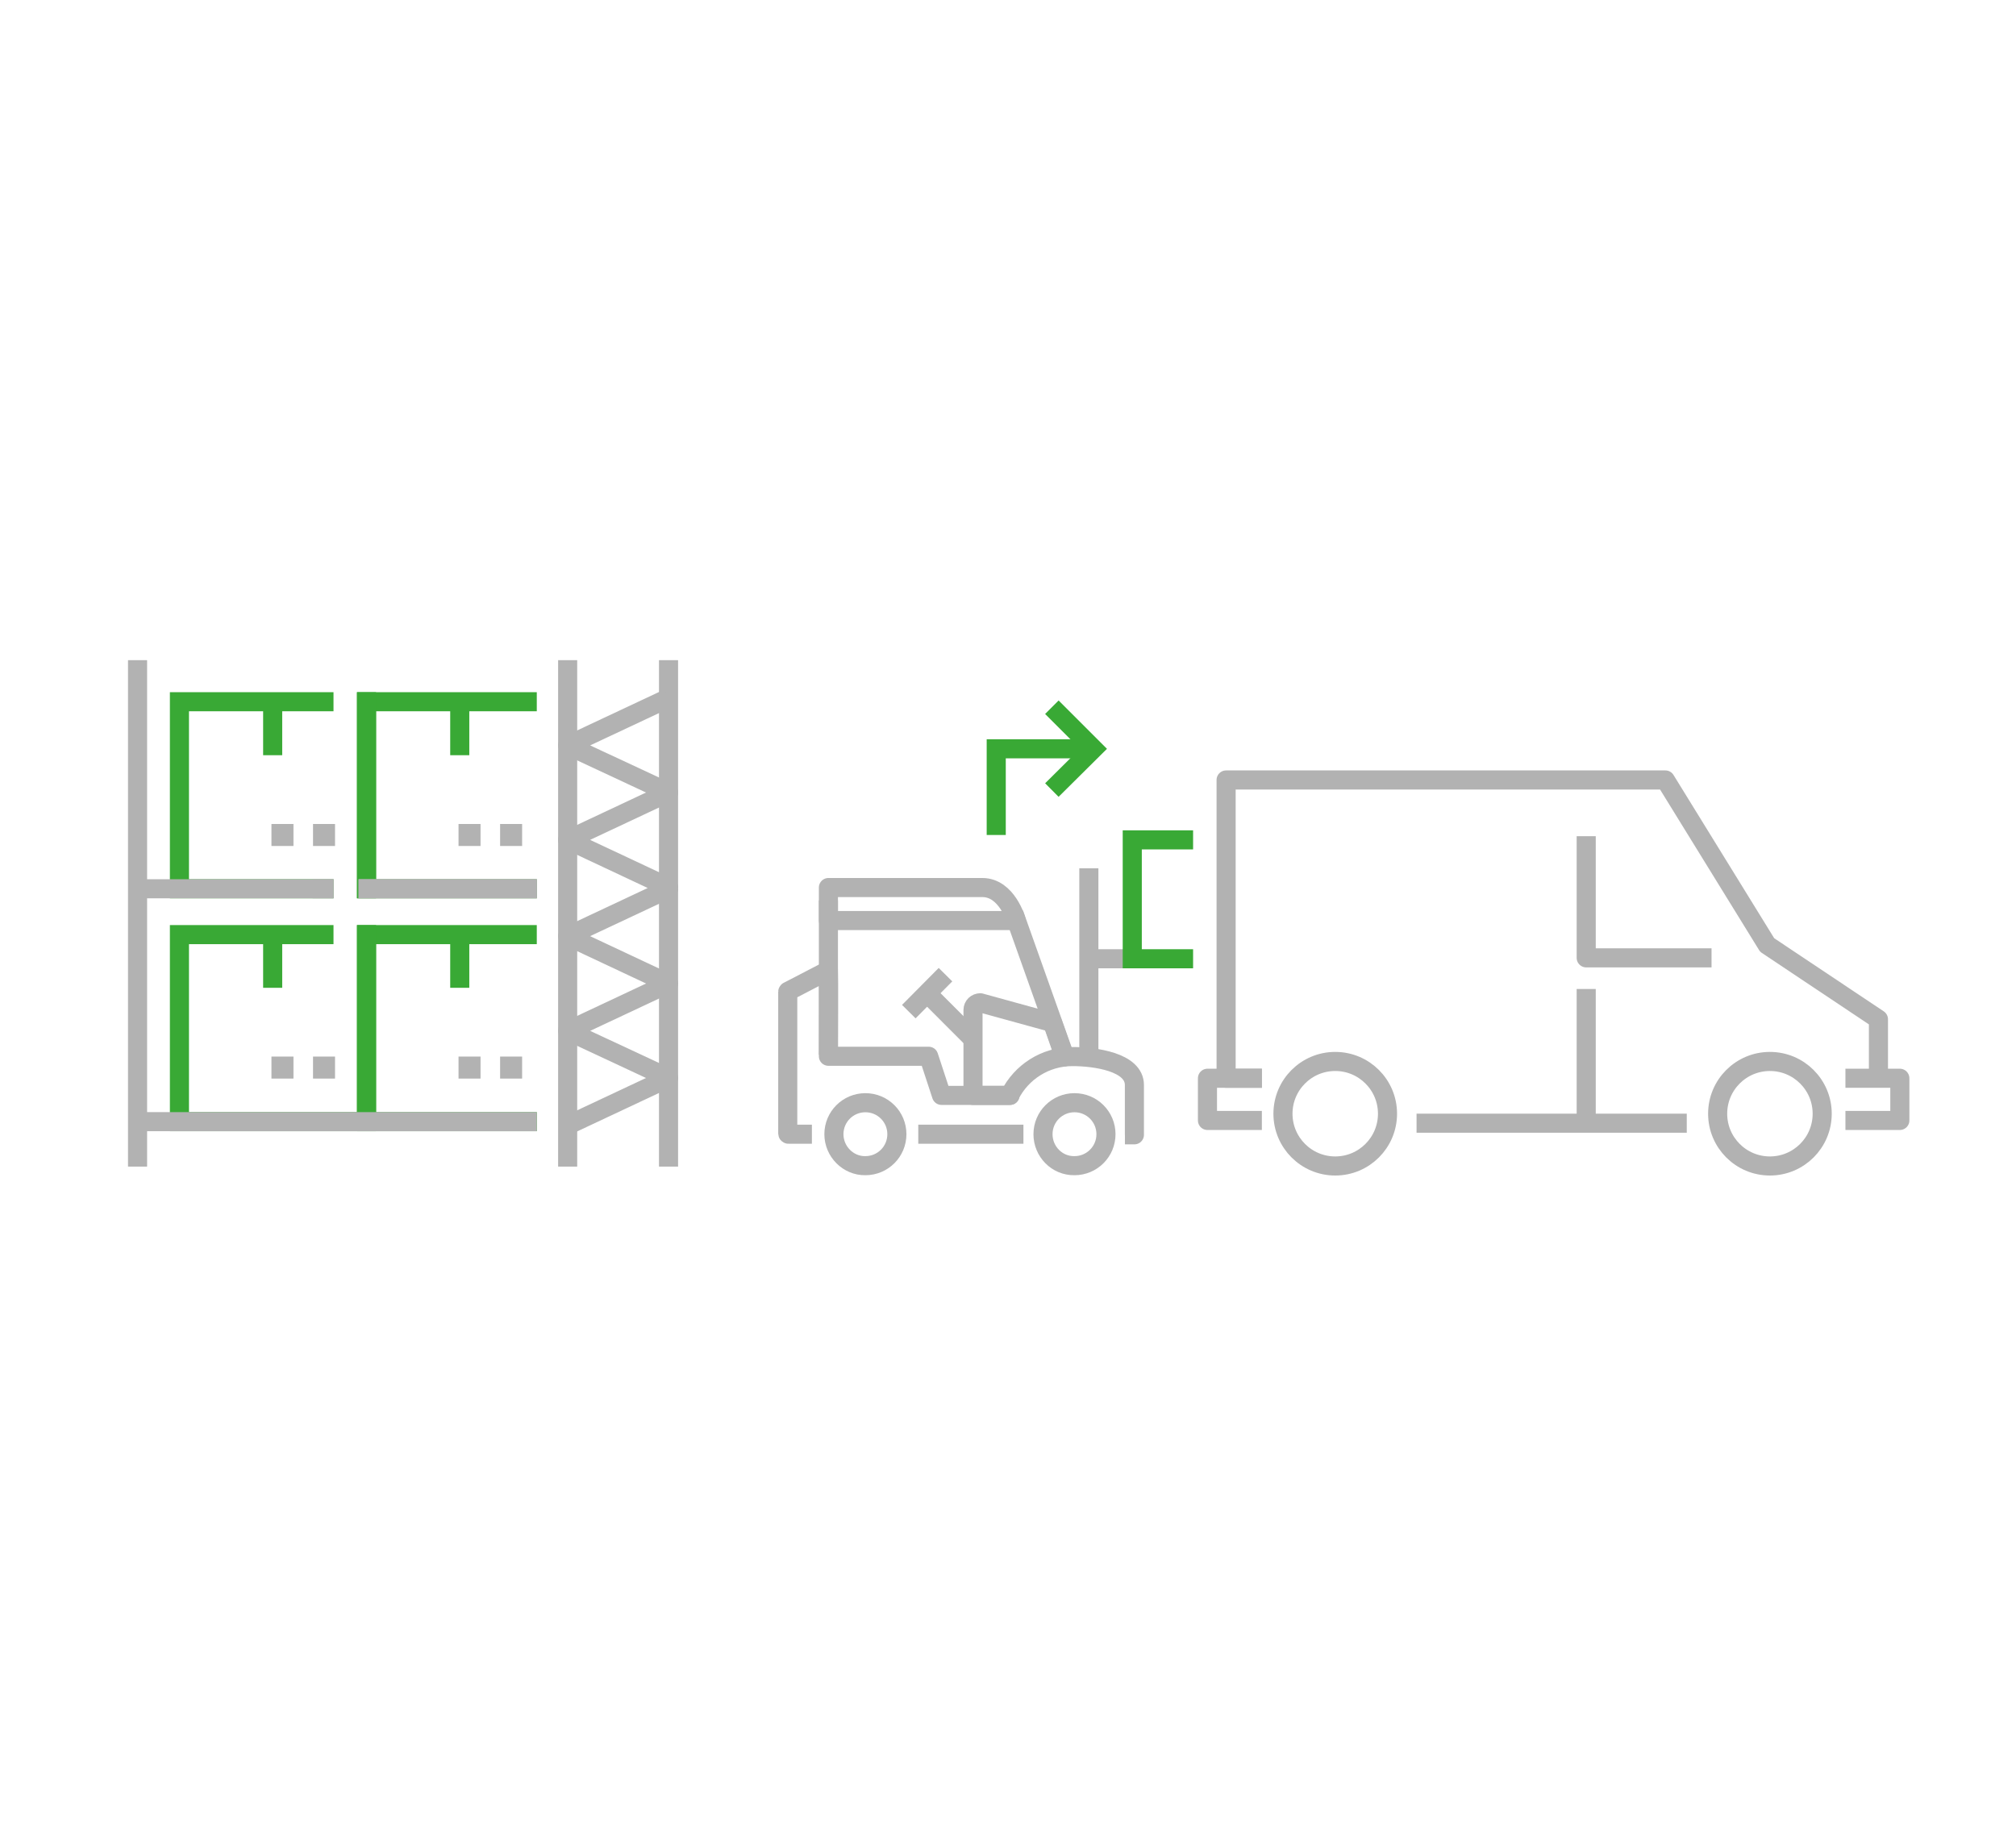 <?xml version="1.0" encoding="utf-8"?>
<!-- Generator: Adobe Illustrator 22.0.1, SVG Export Plug-In . SVG Version: 6.00 Build 0)  -->
<svg version="1.1" id="Layer_1" xmlns="http://www.w3.org/2000/svg" xmlns:xlink="http://www.w3.org/1999/xlink" x="0px" y="0px"
	 width="659.5px" height="599px" viewBox="0 0 659.5 599" style="enable-background:new 0 0 659.5 599;" xml:space="preserve">
<style type="text/css">
	.st0{fill:#FFFFFF;stroke:#B3B3B3;stroke-width:3;stroke-miterlimit:10;}
	.st1{fill:none;stroke:#B3B3B3;stroke-width:3;stroke-miterlimit:10;}
	.st2{fill:#E5E5E5;}
	.st3{fill:#D7D8D7;}
	.st4{fill:#EAEAEA;}
	.st5{fill:none;stroke:#EAEAEA;stroke-miterlimit:10;}
	.st6{fill:none;stroke:#B3B3B3;stroke-width:2;stroke-miterlimit:10;}
	.st7{fill:none;stroke:#E5E5E5;stroke-width:3;stroke-miterlimit:10;}
	.st8{fill:#FFFFFF;}
	.st9{clip-path:url(#SVGID_2_);}
	.st10{fill:none;stroke:#00EDFF;stroke-width:3;stroke-miterlimit:10;}
	.st11{fill:#B3B3B3;}
	.st12{fill:#B5B4B4;}
	.st13{clip-path:url(#SVGID_4_);}
	.st14{clip-path:url(#SVGID_6_);}
	.st15{clip-path:url(#SVGID_8_);}
	.st16{clip-path:url(#SVGID_10_);}
	.st17{clip-path:url(#SVGID_12_);}
	.st18{fill:#FFFFFF;stroke:#B3B3B3;stroke-width:1.91;stroke-miterlimit:10;}
	.st19{fill:none;stroke:#E5E5E5;stroke-width:2.752;stroke-miterlimit:10;}
	.st20{clip-path:url(#SVGID_14_);}
	.st21{fill:none;stroke:#B3B3B3;stroke-width:2.752;stroke-miterlimit:10;}
	.st22{fill:none;stroke:#000000;stroke-width:3;stroke-miterlimit:10;}
	.st23{fill:none;stroke:#000000;stroke-width:3;stroke-linecap:round;stroke-linejoin:round;stroke-miterlimit:10;}
	.st24{fill:none;stroke:#000000;stroke-width:3;stroke-linejoin:round;stroke-miterlimit:10;}
	.st25{fill:none;}
	.st26{fill:none;stroke:#B2B2B2;stroke-width:6.245;stroke-miterlimit:10;}
	.st27{fill:none;stroke:#B2B2B2;stroke-width:6.245;stroke-linecap:round;stroke-linejoin:round;stroke-miterlimit:10;}
	.st28{fill:none;stroke:#B2B2B2;stroke-width:6.245;stroke-linejoin:round;stroke-miterlimit:10;}
	.st29{fill:none;stroke:#39A935;stroke-width:6.245;stroke-miterlimit:10;}
	.st30{fill:#B2B2B2;stroke:#B2B2B2;stroke-miterlimit:10;}
	.st31{fill:none;stroke:#000000;stroke-width:4;stroke-linejoin:bevel;stroke-miterlimit:10;}
	.st32{fill:none;stroke:#000000;stroke-width:4;stroke-miterlimit:10;}
	.st33{fill:#FFFFFF;stroke:#000000;stroke-width:4;stroke-miterlimit:10;}
	.st34{fill:#FFFFFF;stroke:#000000;stroke-width:4;stroke-linejoin:bevel;stroke-miterlimit:10;}
	.st35{fill:none;stroke:#000000;stroke-width:2.516;stroke-linejoin:bevel;stroke-miterlimit:10;}
</style>
<g>
	<line class="st26" x1="297.3" y1="331" x2="309.3" y2="318.9"/>
	<line class="st26" x1="303.3" y1="325" x2="317.9" y2="339.6"/>
</g>
<path class="st27" d="M330.4,358.4h-12.1v-27.9c0-1.4,1.1-2.4,2.4-2.4l23.6,6.5l3.9,11.2"/>
<line class="st28" x1="334.8" y1="371.1" x2="300.4" y2="371.1"/>
<path class="st28" d="M265.6,371.1h-1.2h-6.5c-0.1,0-0.2-0.1-0.2-0.2v-46.4c0-0.1,0.1-0.2,0.2-0.2l13.1-6.8c0.1,0,0,28.1,0,28.1
	h32.8l4.2,12.8h22.4l-0.1,0c3.8-7.6,11.6-12.7,20.5-12.7c7.5,0,20.3,1.8,20.3,9.3v16.3H368"/>
<path class="st28" d="M321.4,290.4H271v1.6v5.4v3.8h61.4C332.5,301.1,329.4,290.4,321.4,290.4z"/>
<line class="st26" x1="356.2" y1="346.4" x2="356.2" y2="284.1"/>
<line class="st26" x1="356.2" y1="313.7" x2="370.4" y2="313.7"/>
<line class="st26" x1="271" y1="294.6" x2="271" y2="345.1"/>
<line class="st26" x1="331.7" y1="298.9" x2="348.3" y2="345.6"/>
<g>
	<polyline class="st29" points="390.3,313.7 370.4,313.7 370.4,274.8 390.3,274.8 	"/>
</g>
<g>
	<path class="st26" d="M272.8,371.1c0-5.7,4.6-10.3,10.3-10.3c5.7,0,10.3,4.6,10.3,10.3c0,5.7-4.6,10.3-10.3,10.3
		C277.5,381.5,272.8,376.8,272.8,371.1z"/>
</g>
<g>
	<path class="st26" d="M341.2,371.1c0-5.7,4.6-10.3,10.3-10.3c5.7,0,10.3,4.6,10.3,10.3c0,5.7-4.6,10.3-10.3,10.3
		C345.8,381.5,341.2,376.8,341.2,371.1z"/>
</g>
<polyline class="st28" points="412.8,352.8 401.1,352.8 395,352.8 395,366.6 412.8,366.6 "/>
<polyline class="st28" points="603.7,366.6 615.3,366.6 621.5,366.6 621.5,352.8 603.7,352.8 "/>
<polyline class="st28" points="614.5,352.8 614.5,333.5 578.1,309.2 544.8,255.2 458.5,255.2 401.1,255.2 401.1,352.8 412.8,352.8 
	"/>
<circle class="st26" cx="436.8" cy="364.4" r="17.1"/>
<circle class="st26" cx="579" cy="364.4" r="17.1"/>
<g>
	<polyline class="st29" points="325.9,273.2 325.9,245 355.3,245 	"/>
	<g>
		<polyline class="st29" points="344.1,231.4 357.7,245 344.1,258.5 		"/>
	</g>
</g>
<line class="st28" x1="463.4" y1="367.5" x2="551.8" y2="367.5"/>
<polyline class="st28" points="559.9,313.4 518.9,313.4 518.9,273.6 "/>
<line class="st28" x1="518.9" y1="367.5" x2="518.9" y2="323.6"/>
<line class="st26" x1="45" y1="216" x2="45" y2="381.7"/>
<line class="st29" x1="150.4" y1="229.6" x2="150.4" y2="247.1"/>
<polyline class="st29" points="175.6,229.6 150.4,229.6 119.9,229.6 119.9,290.8 175.6,290.8 "/>
<g>
	<rect x="164.1" y="270.1" class="st30" width="6.2" height="6.2"/>
	<rect x="150.5" y="270.1" class="st30" width="6.2" height="6.2"/>
</g>
<line class="st29" x1="150.4" y1="305.8" x2="150.4" y2="323.2"/>
<polyline class="st29" points="175.6,367 119.9,367 119.9,305.8 150.4,305.8 175.6,305.8 "/>
<g>
	<rect x="164.1" y="346.2" class="st30" width="6.2" height="6.2"/>
	<rect x="150.5" y="346.2" class="st30" width="6.2" height="6.2"/>
</g>
<g>
	<rect x="102.9" y="270.1" class="st30" width="6.2" height="6.2"/>
	<rect x="89.3" y="270.1" class="st30" width="6.2" height="6.2"/>
</g>
<line class="st29" x1="89.2" y1="229.6" x2="89.2" y2="247.1"/>
<polyline class="st29" points="109.1,229.6 89.2,229.6 58.7,229.6 58.7,290.8 102.3,290.8 109.1,290.8 "/>
<polyline class="st29" points="117.3,290.8 119.9,290.8 119.9,229.6 117.3,229.6 "/>
<line class="st29" x1="89.2" y1="305.8" x2="89.2" y2="323.2"/>
<polyline class="st29" points="117.3,305.8 119.9,305.8 119.9,367 117.3,367 109.1,367 58.7,367 58.7,305.8 89.2,305.8 109.1,305.8 
	"/>
<g>
	<rect x="102.9" y="346.2" class="st30" width="6.2" height="6.2"/>
	<rect x="89.3" y="346.2" class="st30" width="6.2" height="6.2"/>
</g>
<polyline class="st26" points="117.3,290.8 119.9,290.8 175.6,290.8 "/>
<line class="st26" x1="109.1" y1="290.8" x2="102.3" y2="290.8"/>
<g>
	<line class="st26" x1="218.7" y1="216" x2="218.7" y2="381.7"/>
	<line class="st26" x1="185.7" y1="216" x2="185.7" y2="381.7"/>
	<polyline class="st28" points="218.7,228.4 185.7,243.9 218.7,259.3 185.7,274.8 218.7,290.3 218.7,290.8 185.7,306.3 218.7,321.8 
		185.7,337.3 218.7,352.7 185.7,368.2 	"/>
</g>
<polyline class="st26" points="175.6,290.8 119.9,290.8 117.3,290.8 "/>
<polyline class="st26" points="109.1,290.8 102.3,290.8 58.7,290.8 45,290.8 "/>
<line class="st26" x1="175.6" y1="367" x2="45" y2="367"/>
</svg>
